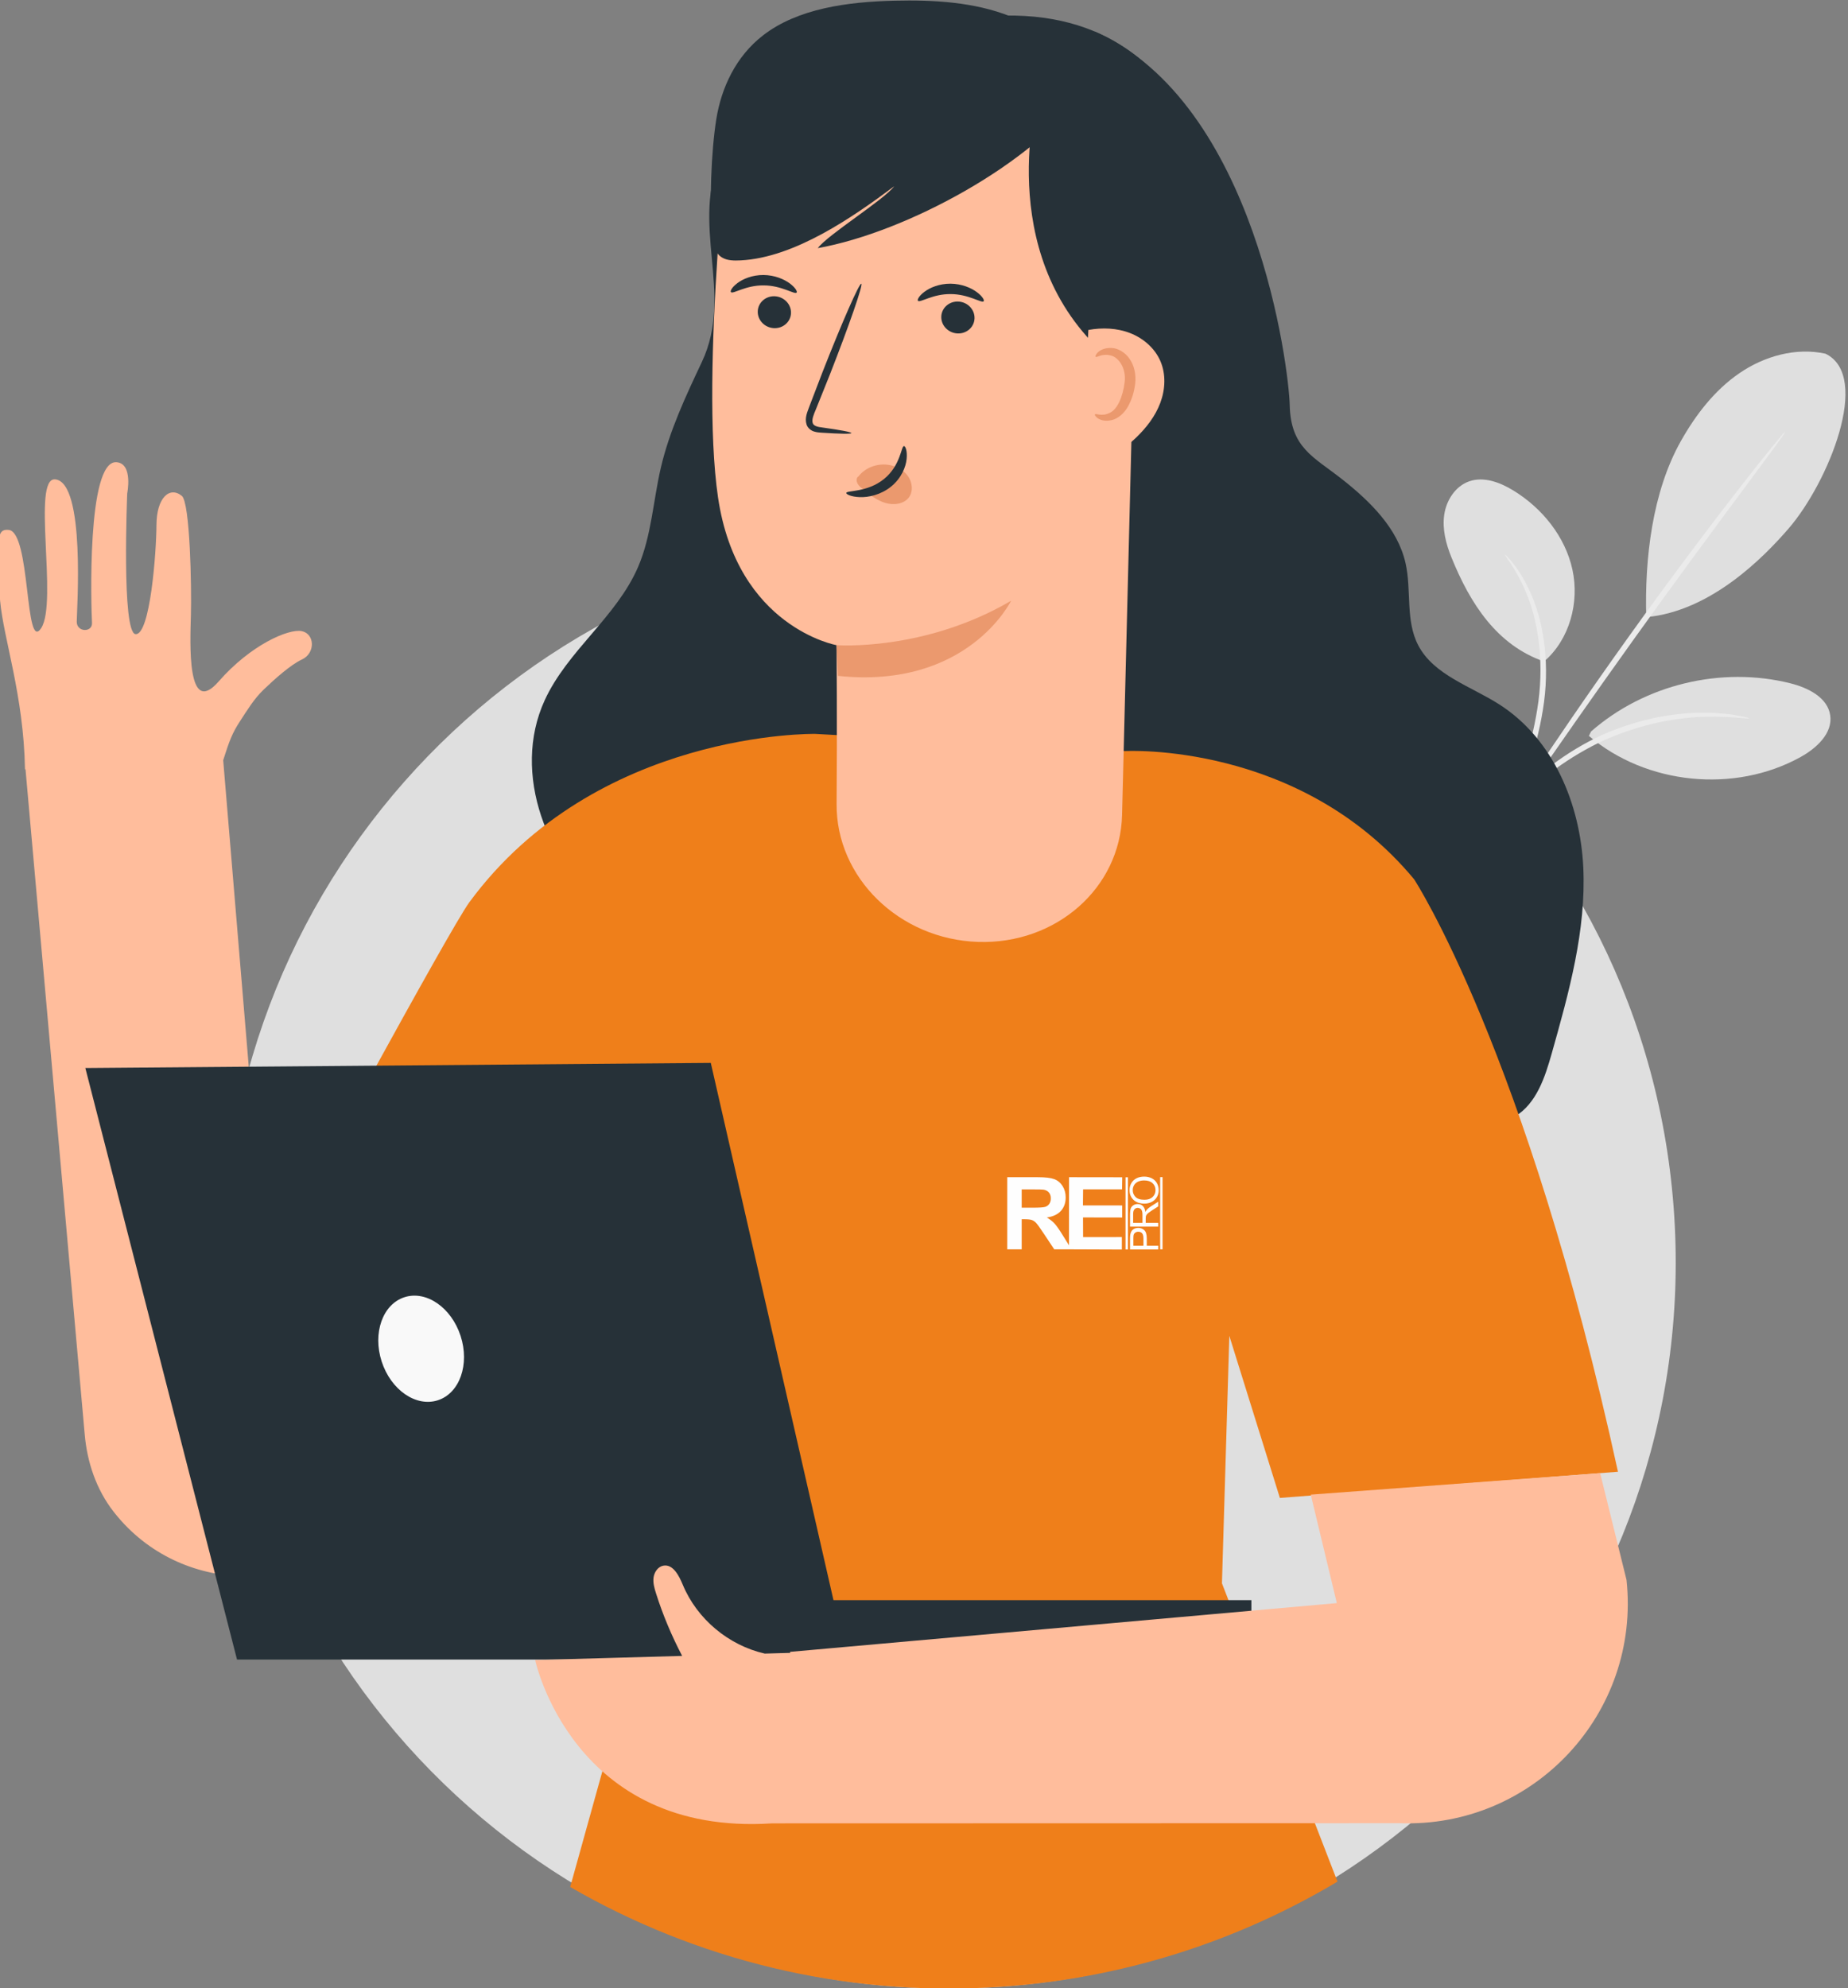 <?xml version="1.0" encoding="UTF-8"?> <!-- Creator: CorelDRAW 2019 (64-Bit) --> <svg xmlns="http://www.w3.org/2000/svg" xmlns:xlink="http://www.w3.org/1999/xlink" xmlns:xodm="http://www.corel.com/coreldraw/odm/2003" xml:space="preserve" width="59.949mm" height="64.483mm" style="shape-rendering:geometricPrecision; text-rendering:geometricPrecision; image-rendering:optimizeQuality; fill-rule:evenodd; clip-rule:evenodd" viewBox="0 0 5994.9 6448.3"><rect x="0" y="0" width="5994.9" height="6448.3" fill="#808080" stroke="none"/> <defs> <style type="text/css"> <![CDATA[ .fil7 {fill:#FEFEFE} .fil2 {fill:#263138;fill-rule:nonzero} .fil0 {fill:#DFDFDF;fill-rule:nonzero} .fil5 {fill:#EB996E;fill-rule:nonzero} .fil1 {fill:#EBEBEB;fill-rule:nonzero} .fil3 {fill:#EF7F1A;fill-rule:nonzero} .fil6 {fill:#F9F9F9;fill-rule:nonzero} .fil4 {fill:#FFBD9C;fill-rule:nonzero} ]]> </style> </defs> <g id="Слой_x0020_1">  <path class="fil0" d="M5921.91 1147.26c-95.66,-21.04 -197.87,7.55 -278.74,62.81 -80.87,55.26 -142.27,135.09 -190.35,220.43 -93.02,165.1 -117.66,381.83 -112.46,571.25 209.57,-19.26 380.57,-193.51 461.76,-287.36 128.33,-148.34 270.17,-494.36 119.79,-567.13z"></path> <path class="fil0" d="M5008.93 2145.62c82.92,-71.38 115.43,-191.93 91.86,-298.76 -23.56,-106.85 -98.01,-198.68 -191.31,-255.83 -43.14,-26.43 -95.93,-46.44 -143.67,-29.71 -44.63,15.65 -73.92,61.34 -80.72,108.14 -6.8,46.81 5.57,94.42 23.31,138.26 60.84,150.35 147.31,284.68 300.53,337.9z"></path> <path class="fil1" d="M4845.38 2753.37c-1.17,-0.5 3.29,-13.94 12.27,-37.83 10.56,-27.5 23.47,-61.15 38.69,-100.79 31.81,-84.99 76.18,-203.66 94.36,-340.59 18.02,-136.88 -3.17,-263.3 -37.73,-346.38 -33.81,-83.97 -73.57,-125.93 -70.34,-128.21 0.77,-0.67 11.11,9.13 27.05,29.32 16.05,20.09 36.39,51.7 55.26,93.85 38.57,83.83 62.47,213.77 43.98,353.76 -18.6,139.81 -65.54,259.03 -100.52,343.08 -17.79,42.11 -33.16,75.71 -44.17,98.76 -11.01,23.04 -17.69,35.53 -18.85,35.03z"></path> <path class="fil1" d="M5790.61 1401.21c0.5,0.39 -2.58,5.39 -8.9,14.54 -7.74,10.77 -17.1,23.79 -28.38,39.48 -26.85,36.25 -62.77,84.75 -106.36,143.62 -89.99,121.1 -213.73,288.8 -347.79,475.88 -134.06,187.2 -253.03,358.33 -338.74,482.51 -41.7,60.21 -76.06,109.82 -101.75,146.9 -11.22,15.73 -20.55,28.78 -28.25,39.57 -6.63,8.93 -10.36,13.46 -10.89,13.11 -0.53,-0.35 2.17,-5.55 7.8,-15.15 6.92,-11.31 15.29,-24.99 25.38,-41.48 22.33,-35.83 55.43,-87.17 96.95,-150.22 83,-126.11 200.39,-298.57 334.56,-485.93 134.19,-187.25 259.69,-353.88 352.38,-473.05 46.34,-59.6 84.3,-107.46 111.05,-140.13 12.36,-14.86 22.63,-27.19 31.11,-37.38 7.28,-8.42 11.33,-12.66 11.83,-12.27z"></path> <path class="fil0" d="M5161.37 2372.59c173.33,-152.2 423.06,-212.53 646.76,-156.25 56.96,14.33 120.79,45.78 129.11,103.93 8.33,58.25 -44.46,106.5 -95.91,135.04 -214.09,118.75 -500.5,90.23 -686.97,-68.41l7.01 -14.31z"></path> <path class="fil1" d="M5673.43 2329.58c-0.55,3.72 -53.9,-6.71 -140.44,-4.7 -43.25,0.6 -94.55,6.5 -150.49,17.65 -55.7,12.36 -115.89,30.71 -176.17,57.3 -59.95,27.41 -113.64,60.23 -159.88,93.66 -45.5,34.42 -83.98,68.86 -113.16,100.79 -58.99,63.36 -86.6,110.16 -89.75,108.1 -1.09,-0.66 5.38,-12.51 18.1,-33.5 6.17,-10.63 14.21,-23.32 25.02,-37.02 10.61,-13.82 21.82,-30.37 37,-46.3 28.44,-33.59 66.73,-69.72 112.62,-105.6 46.62,-34.88 101.27,-68.9 162.52,-96.89 61.59,-27.18 123.3,-45.45 180.33,-57.13 57.3,-10.48 109.74,-15.1 153.74,-14.05 21.99,-0.76 41.81,1.84 59.19,3.08 17.42,1.03 32.25,3.44 44.3,5.89 24.14,4.44 37.3,7.47 37.07,8.72z"></path> <path class="fil0" d="M727.76 4241.86c81.97,1298.83 1201.34,2285.29 2500.18,2203.32 1298.85,-81.97 2285.31,-1201.33 2203.33,-2500.17 -81.97,-1298.84 -1201.34,-2285.3 -2500.18,-2203.33 -1298.84,81.97 -2285.3,1201.34 -2203.33,2500.18z"></path> <path class="fil2" d="M3964 845.02c12.27,201.33 26.11,262.45 100.76,422.99 44.27,95.22 106.58,183.43 131.16,285.52 23.36,97 10.78,199.37 28.67,297.52 29.21,160.23 135.46,293.49 215.28,435.47 79.82,141.98 133.62,321.67 54.36,463.96l-816.16 -96.39 -57.54 -1013.29 343.47 -795.78z"></path> <path class="fil2" d="M2341.32 501.46c-105.66,224.14 41.25,448.29 -64.41,672.43 -52.36,111.08 -105.09,223.19 -133.05,342.77 -25.19,107.74 -30.24,221.26 -74.17,322.83 -70,161.83 -228.95,271.28 -302.56,431.51 -109.07,237.4 6.81,534.85 215.28,692.31 208.48,157.45 485.2,196.71 745.82,178.47 157.99,-11.06 318.18,-42.59 454.14,-123.82 135.95,-81.23 244.99,-218.53 262.16,-375.97l-1103.21 -2140.53z"></path> <path class="fil2" d="M3551.58 102.46c525.25,232.85 629.62,1095.45 632.25,1211.6 3.15,138.54 76.91,167.23 168.99,239.63 92.08,72.41 181.23,160.19 206.7,272.62 20.05,88.49 -0.98,186.35 41.37,267.07 50.58,96.39 170.33,132.2 263.29,191.73 175.61,112.46 262.28,324.01 271.99,528.23 9.71,204.21 -46.42,405.35 -102.07,602.49 -22.07,78.16 -49.52,163.59 -120.41,206.25 -54.65,32.88 -123.02,32.48 -187.27,31.04 -332.48,-7.41 -664.96,-14.83 -997.43,-22.25 -254.39,-5.67 -515.55,-12.67 -750.68,-107.22 -191.09,-76.84 -358.63,-212.38 -461.04,-387.03 -102.41,-174.64 -136.77,-388.18 -83.03,-582.3 41.44,-149.64 132.29,-284.81 158.54,-437.66 32.51,-189.28 -126.21,-270.26 -183.73,-453.83 -57.51,-183.57 -105.03,-623.96 -26.24,-799.91l1168.77 -760.46z"></path> <path class="fil3" d="M4151.94 4858.57l-164.02 -525.7 -23.92 802.67c0,0 212.76,548.39 374.82,967.51 -325.36,194.14 -700.13,316.42 -1104.28,341.92 -502.62,31.73 -979.31,-90.04 -1384.88,-324.53l252.61 -907.66 -120.38 -1026.53 -333.26 476.6 -710.9 -687.24c0,0 520.38,-961.52 584.91,-1049.25 411.45,-559.34 1122.23,-545.95 1122.23,-545.95l1005.64 55.71c0,0 565.47,-31.65 936.92,415.85 0,0 363.04,554.09 661.23,1921.64l-1096.72 84.96z"></path> <path class="fil4" d="M27.33 1718.71c73.22,3.83 52.32,402.62 106.48,318.24 54.12,-84.41 -31.11,-489.26 45.19,-482.12 99.38,9.32 69.86,426.61 69.97,462.05 0.1,34.42 51.33,35.16 49.5,3.22 -2.59,-45.92 -17.97,-529.13 79.75,-520.91 54.19,4.54 34.45,101.34 34.45,101.34 0,0 -18.93,454.05 27.37,456.37 47,2.38 67.09,-264.05 67.54,-354.22 0.43,-89.08 42.97,-126.19 82.27,-94.27 26.79,21.78 31.98,297.76 29.46,386.95 -2.5,89.19 -13.74,333.86 89.81,215.2 103.56,-118.65 226.85,-171.93 269.63,-163.43 42.8,8.55 44.94,71.54 0.67,91.95 -35.77,16.5 -87.31,62.27 -124.7,98.23 -30.81,29.62 -52.83,66.28 -76.16,101.99 -24.86,38.06 -34.23,62.52 -54.52,126.43l138.75 1663.17 101.9 -127.22 581.24 561.88 -303.31 348.96c-222.21,255.67 -624.18,272.14 -849.98,19.63 -8.22,-9.2 -16.14,-18.65 -23.73,-28.36 -56.38,-72.05 -86.5,-161.19 -94.19,-252.35l-191.99 -2156.3 -1.7 0.08c-4.19,-239.64 -69.26,-421.77 -80.56,-545.32 -21.02,-229.88 -0.38,-232.61 26.86,-231.19z"></path> <path class="fil4" d="M2713.94 2607.5c2.13,-250.8 -0.22,-514.87 -0.22,-514.87 0,0 -322.45,-57.38 -384.51,-479.67 -59.19,-402.74 41.2,-1268.94 41.2,-1268.94 467.17,-184.26 993.17,-112.98 1320.44,263.02l-50.87 2036.66c-5.91,236.44 -213.91,419.66 -467.03,411.41l-0.01 0c-255.63,-8.35 -461.03,-208.67 -459,-447.61z"></path> <path class="fil2" d="M2458.18 1009.14c-1.34,28.54 21.72,53.2 51.5,55.15 29.71,1.94 54.94,-19.56 56.28,-48.1 1.34,-28.53 -21.71,-53.23 -51.43,-55.18 -29.78,-1.94 -55.01,19.6 -56.35,48.13z"></path> <path class="fil2" d="M2371.24 947.6c6.62,7.13 47.92,-22.7 106.09,-21.88 58.11,-0.01 100.46,30.42 106.86,23.36 3.14,-3.12 -3.54,-15.91 -21.98,-29.67 -18.14,-13.68 -49.2,-27.15 -85.44,-27.42 -36.24,-0.22 -66.87,12.77 -84.53,26.22 -18.06,13.52 -24.26,26.2 -21,29.39z"></path> <path class="fil2" d="M3053.58 1026.3c-1.34,28.54 21.72,53.2 51.49,55.15 29.72,1.94 54.95,-19.56 56.29,-48.1 1.34,-28.53 -21.72,-53.23 -51.44,-55.17 -29.78,-1.96 -55,19.59 -56.34,48.12z"></path> <path class="fil2" d="M2977.97 975.75c6.63,7.13 47.98,-22.7 106.11,-21.88 58.11,0 100.46,30.42 106.86,23.36 3.13,-3.12 -3.49,-15.91 -21.99,-29.67 -18.13,-13.69 -49.19,-27.15 -85.42,-27.42 -36.24,-0.22 -66.88,12.77 -84.56,26.22 -18,13.52 -24.24,26.2 -21,29.39z"></path> <path class="fil2" d="M2761.87 1404.72c0.3,-3.3 -35.79,-9.97 -94.3,-18.14 -14.83,-1.7 -28.85,-4.82 -31.24,-14.98 -3.38,-10.78 3.03,-26.72 10.43,-43.92 14.37,-35.78 29.43,-73.29 45.23,-112.6 62.87,-160.34 108.56,-292.25 102.08,-294.73 -6.48,-2.47 -62.69,125.48 -125.56,285.83 -15.14,39.53 -29.62,77.23 -43.4,113.3 -5.81,16.81 -15.7,35.84 -8.38,58.2 3.87,11.15 14.69,19.33 24.18,22 9.49,3.02 17.84,3.28 25.18,3.8 58.93,3.86 95.51,4.54 95.78,1.24z"></path> <path class="fil5" d="M2713.72 2092.63c0,0 283.36,21.56 566.26,-144.06 0,0 -140.3,287.98 -561.73,243.65l-4.53 -99.59z"></path> <path class="fil5" d="M2784.84 1545.2c21.24,-27.42 58.07,-42.18 94.42,-37.84 25.22,3.01 50.58,15.48 65.67,36.21 15.11,20.73 17.98,49.95 3.81,69.39 -15.95,21.89 -48.81,26.61 -76.48,18.4 -27.68,-8.21 -51.36,-26.76 -73.84,-45.23 -6.22,-5.11 -12.57,-10.44 -16.42,-17.39 -3.83,-6.95 -4.57,-15.99 0.35,-21.66l2.49 -1.88z"></path> <path class="fil2" d="M2932.59 1446.94c-9.45,-0.66 -10.3,62.49 -64.86,106.68 -54.47,44.34 -121.7,36.47 -122.3,45.29 -0.93,3.95 14.85,12.43 43.25,13.54 27.85,1.27 68.66,-7.21 102.04,-34.24 33.29,-27.11 47.89,-63.61 50.34,-89.49 2.73,-26.37 -4.14,-42.09 -8.47,-41.78z"></path> <path class="fil2" d="M3507.77 306.22c-154.23,219.97 -562.59,446.14 -854.98,498.65 34.14,-44.95 213.75,-155.68 247.89,-200.62 -132.57,98.97 -322.23,231.39 -498.07,240.33 -20.79,1.06 -43.31,1.01 -60.44,-9.42 -23.31,-14.2 -28.06,-41.81 -30.75,-66.22 -11.36,-103.05 -4.22,-279.74 12.18,-381.98 16.39,-102.27 63.37,-204 152.1,-272.55 112.66,-87.02 273.9,-108.51 425.82,-112.16 127.41,-3.07 258.76,4.47 375.22,50.45 116.46,45.98 216.08,136.84 233.11,246.1l-2.08 7.42z"></path> <path class="fil2" d="M3949.97 1291.65c21.25,-109.1 38.16,-212.64 42.11,-281.77 12.43,-217.54 -50.38,-1020.4 -800.4,-955.78l180.48 230.35c0,0 -148.19,486.63 167.41,822.27 0,0 17.9,196.41 237.59,423.03 0,0 127.21,-3.86 172.81,-238.1z"></path> <path class="fil4" d="M3530.65 1070.19c45.17,-8.21 92.82,-6.41 135.59,10.26 42.78,16.66 80.22,49.05 98.27,91.26 18.11,42.31 15.7,91.64 -0.4,134.75 -16.08,43.13 -44.94,80.54 -78.09,112.48 -23.8,22.93 -50.81,43.81 -82.45,53.35 -31.65,9.54 -68.74,6 -93.72,-15.64l20.8 -386.46z"></path> <path class="fil5" d="M3552.41 1343.74c-5.18,1.61 14.1,29.11 55.44,18.48 19.9,-5 39.46,-22.21 51.45,-43.88 12.05,-22 19.99,-46.18 23.31,-74.54 3.18,-28.1 -2.88,-58.07 -18.14,-79.57 -14.53,-21.88 -38.55,-34.99 -58.83,-35.66 -42.37,-1.44 -55.85,27.78 -51.06,28.69 3.36,3.47 19.97,-11.48 47.66,-4.48 26.53,5.19 52.23,42.11 45.97,87.6 -5.57,46.33 -23.89,88.57 -48.7,98.87 -25.82,12.79 -44.23,0.79 -47.1,4.49z"></path> <polygon class="fil2" points="4059.49,5382.81 4059.49,5190.17 2703.79,5190.17 2305.79,3447.51 276.86,3464.17 768.89,5382.81 "></polygon> <path class="fil6" d="M1238.21 4416.27c29.99,92.29 111.6,148.47 182.28,125.5 70.69,-22.97 103.67,-116.4 73.68,-208.68 -29.99,-92.28 -111.6,-148.47 -182.29,-125.5 -70.68,22.98 -103.66,116.41 -73.67,208.68z"></path> <path class="fil4" d="M2212.87 5370.97c-33.99,-65.05 -62.62,-132.9 -84.76,-202.88 -5.28,-16.71 -10.27,-34.15 -7.93,-51.52 2.34,-17.37 13.97,-34.69 31.14,-38.17 31.62,-6.38 51.27,31.97 63.62,61.76 46.11,111.17 148.65,196.66 265.93,223.3l82.17 -2.31 0.35 -3.37 1773.29 -158.1 -84.56 -351.81 938.76 -69.73 85.55 346.36c46.27,432.58 -301.93,805.56 -736.67,789.07l-2034.86 0.53c-647.23,42.36 -768.89,-529.76 -768.89,-529.76l476.86 -13.37z"></path> <path class="fil7" d="M3267.54 4052.28l0 -234.03 98.52 0c24.76,0 42.72,2.13 53.95,6.32 11.22,4.19 20.23,11.66 26.97,22.4 6.75,10.78 10.09,23.05 10.09,36.89 0,17.54 -5.12,32.09 -15.32,43.53 -10.2,11.39 -25.52,18.64 -45.86,21.58 10.14,5.99 18.51,12.53 25.09,19.67 6.58,7.14 15.43,19.78 26.6,37.98 6.73,10.86 13.46,21.71 20.2,32.57l0.19 -220.96 172.59 0.23 -0.6 39.29 -126.41 -0.03 -0.49 52.01 127.35 0.15 -0.02 39.17 -127.08 -0.24 0.24 63.85 125.75 -0.18 -0.05 40.44 -163.35 -0.64 -55.95 0 -33.82 -50.94c-12.04,-18.2 -20.24,-29.65 -24.66,-34.39 -4.42,-4.74 -9.12,-7.95 -14.08,-9.75 -4.97,-1.74 -12.79,-2.62 -23.58,-2.62l-9.44 0 0 97.7 -46.83 0zm46.83 -135.08l0 0 34.58 0c22.45,0 36.47,-0.92 42.08,-2.83 5.56,-1.91 9.93,-5.23 13.11,-9.92 3.13,-4.68 4.75,-10.51 4.75,-17.54 0,-7.91 -2.1,-14.22 -6.26,-19.07 -4.15,-4.85 -10.03,-7.91 -17.64,-9.21 -3.77,-0.49 -15.16,-0.77 -34.15,-0.77l-36.47 0 0 59.34zm442.94 135.48l0 0 -91.48 0 0 -34.6c0,-6.08 0.3,-10.74 0.87,-13.94 0.75,-4.51 2.18,-8.29 4.28,-11.34 2.09,-3.03 5.05,-5.49 8.82,-7.35 3.79,-1.85 7.95,-2.77 12.48,-2.77 7.78,0 14.38,2.48 19.77,7.43 5.36,4.97 8.07,13.94 8.07,26.9l0 23.54 37.19 0 0 12.13zm-47.99 -12.13l0 0 0 -23.73c0,-7.83 -1.45,-13.41 -4.37,-16.69 -2.91,-3.3 -7,-4.94 -12.28,-4.94 -3.84,0 -7.12,0.96 -9.84,2.91 -2.73,1.94 -4.52,4.48 -5.39,7.66 -0.54,2.05 -0.81,5.81 -0.81,11.32l0 23.47 32.69 0zm47.99 -61.99l0 0 -91.48 0 0 -40.66c0,-8.18 0.83,-14.39 2.47,-18.64 1.64,-4.25 4.54,-7.65 8.69,-10.21 4.17,-2.54 8.77,-3.8 13.8,-3.8 6.5,0 11.95,2.09 16.4,6.32 4.45,4.21 7.29,10.72 8.5,19.52 1.53,-3.23 3.04,-5.66 4.56,-7.33 3.24,-3.54 7.3,-6.89 12.16,-10.08l24.9 -15.95 0 15.27 -19.04 12.13c-5.48,3.55 -9.69,6.47 -12.59,8.78 -2.92,2.28 -4.96,4.33 -6.11,6.15 -1.18,1.81 -1.98,3.65 -2.45,5.53 -0.28,1.38 -0.43,3.63 -0.43,6.77l0 14.07 40.62 0 0 12.13zm-51.1 -12.13l0 0 0 -26.1c0,-5.53 -0.57,-9.88 -1.72,-13 -1.15,-3.14 -2.99,-5.51 -5.5,-7.13 -2.51,-1.63 -5.24,-2.44 -8.2,-2.44 -4.32,0 -7.88,1.56 -10.67,4.72 -2.79,3.14 -4.17,8.11 -4.17,14.93l0 29.02 30.26 0zm6.54 -62.42l0 0c8.03,0 15.66,-1.75 22.83,-5.25 7.2,-3.5 12.89,-8.65 17.04,-15.46 4.18,-6.79 6.24,-14.5 6.24,-23.15 0,-7.97 -1.87,-15.38 -5.64,-22.27 -3.77,-6.88 -9.31,-12.19 -16.64,-15.95 -7.3,-3.76 -15.61,-5.62 -24.89,-5.62 -9.14,0 -17.34,1.77 -24.54,5.34 -7.22,3.56 -12.84,8.75 -16.89,15.54 -4.03,6.79 -6.05,14.44 -6.05,22.9 0,12.94 4.3,23.49 12.88,31.66 8.59,8.18 20.47,12.26 35.66,12.26zm0.19 -12.51l0 0c-13.76,0 -23.6,-3.1 -29.48,-9.29 -5.9,-6.19 -8.83,-13.58 -8.83,-22.19 0,-6.04 1.53,-11.49 4.57,-16.36 3.07,-4.84 7.37,-8.54 12.93,-11.06 5.56,-2.52 12.06,-3.8 19.49,-3.8 11.78,0 20.87,2.97 27.29,8.86 6.41,5.9 9.6,13.41 9.6,22.55 0,8.97 -3.17,16.42 -9.52,22.38 -6.35,5.94 -15.01,8.91 -26.05,8.91zm-61.69 161.16l0 0 7.72 0 0 -234.13 -7.72 0 0 234.13zm112.32 -0.45l0 0 7.73 0 0 -234.13 -7.73 0 0 234.13z"></path> </g> </svg> 
